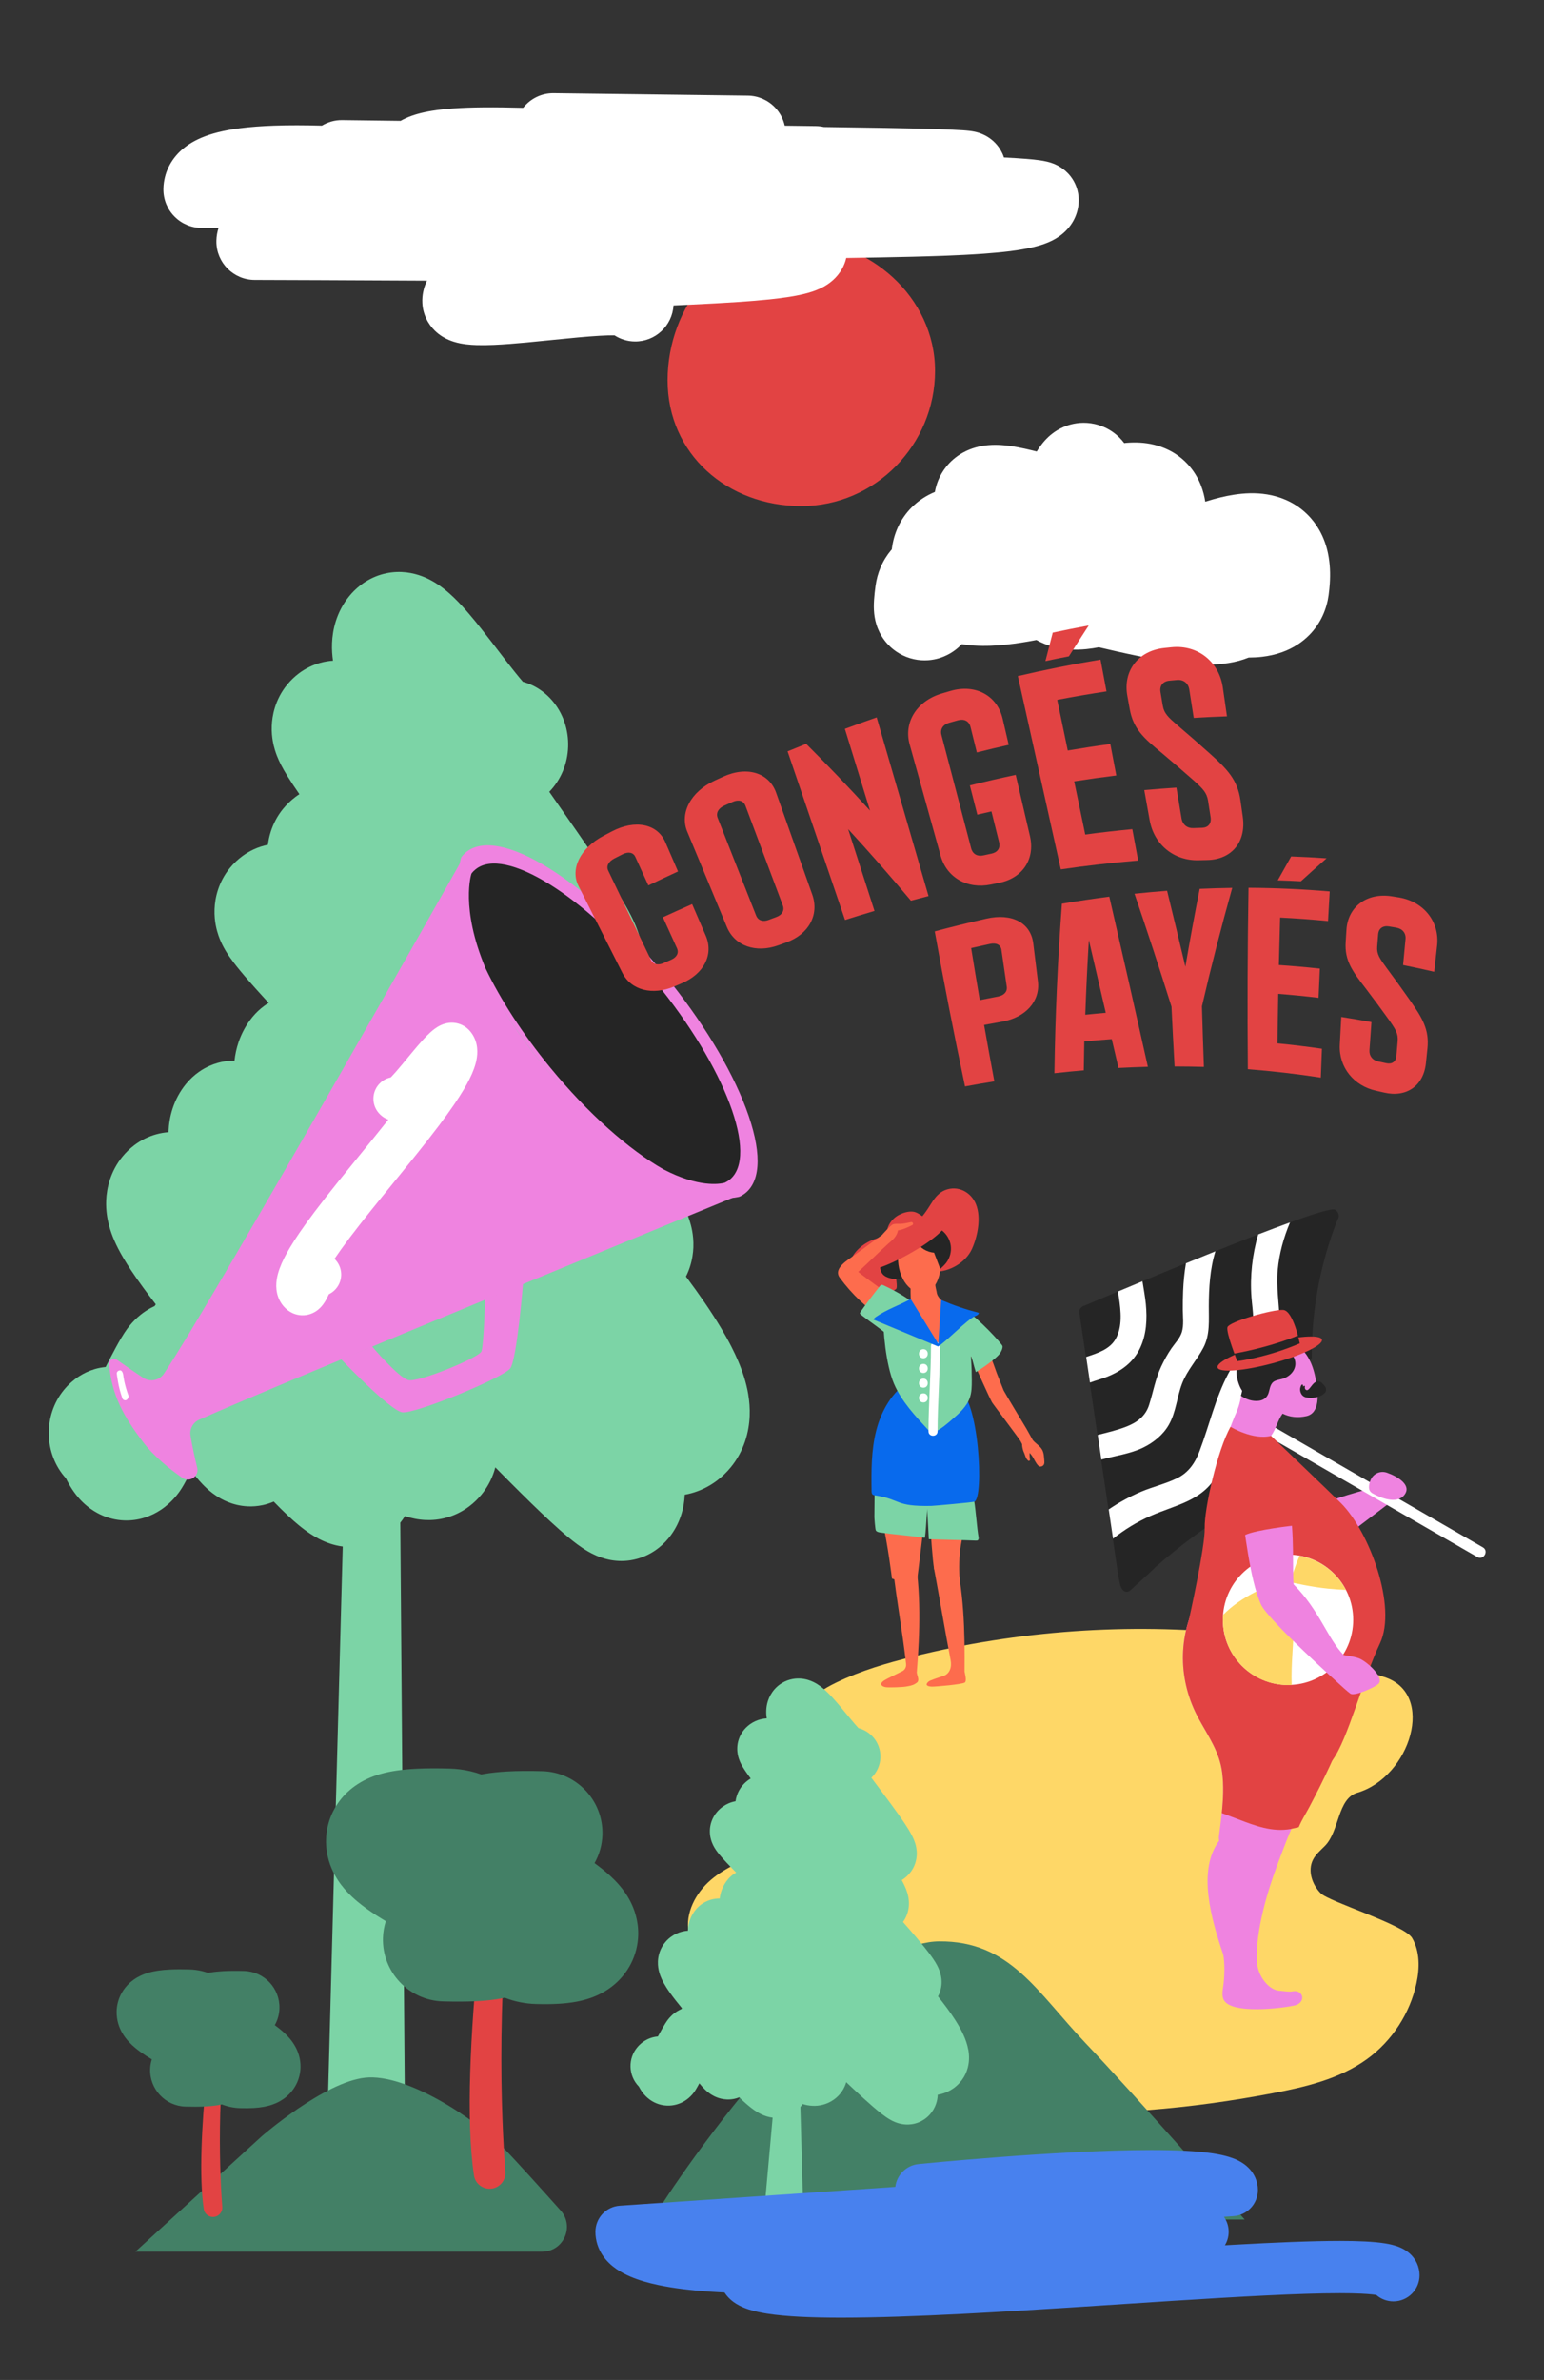 <?xml version="1.0" encoding="UTF-8"?>
<svg xmlns="http://www.w3.org/2000/svg" id="frise_13" viewBox="0 0 510 786">
  <rect x="0" y="0" width="510" height="786" fill="#333333" stroke="none"/>
  <path d="m436.209,625.242c-2.814-2.877-4.331-7.429-2.524-11.025.912-1.815,2.523-3.156,3.951-4.6,4.846-4.897,4.093-15.602,10.701-17.552,17.454-5.149,26.213-32.828,8.785-38.25-16.357-5.089-31.828-12.541-48.871-14.267-35.65-3.61-71.916-1.04-106.701,7.559-8.654,2.139-17.264,4.667-25.286,8.554-4.005,1.941-7.982,4.337-10.473,8.024-2.492,3.688-3.114,8.952-.422,12.496,2.17,2.857,5.863,3.99,9.272,5.109,5.31,1.742,10.506,3.833,15.543,6.254,1.336.642,2.747,1.391,3.419,2.712,1.774,3.488-2.694,6.763-6.349,8.161-11.719,4.481-23.437,8.961-35.156,13.442-6.132,2.345-12.4,4.769-17.367,9.062-4.967,4.293-8.456,10.901-7.252,17.354,1.81,9.703,12.403,14.496,20.749,19.765,1.05.663,2.177,1.499,2.356,2.728.21,1.441-.96,2.662-1.63,3.954-2.972,5.73,3.854,11.526,9.745,14.164,50.063,22.416,107.636,22.684,161.526,12.453,10.993-2.087,22.247-4.74,31.308-11.305,8.249-5.977,14.183-15.068,16.334-25.026,1.083-5.013,1.159-10.533-1.425-14.963-2.584-4.43-27.421-11.926-30.236-14.803Z" style="fill:#fed767; stroke-width:0px;"></path>
  <path d="m215.77,733.027c-1.482.177,58.443-91.499,94.376-91.865,23.512-.239,32.427,16.822,48.457,33.631,16.031,16.809,52.53,58.234,52.53,58.234l-195.363-0Z" style="fill:#438066; stroke-width:0px;"></path>
  <path d="m322.379,397.733c-1.614-4.08-6.016-6.377-10.226-4.681-1.936.78-3.275,2.376-4.363,4.099-1.047,1.658-1.982,3.143-3.127,4.511-1.008-.706-2.023-1.438-3.293-1.523-1.416-.095-2.949.35-4.208.97-2.639,1.301-4.425,3.921-4.27,6.88-1.689.485-3.397.934-5.015,1.637-3.364,1.461-6.282,4.141-7.317,7.748-1.988,6.924,9.04,13.322,15.425,8.316.871-.683-1.063-8.173-.372-10.003.271-.719,3.692-5.662,3.668-5.957.002-.385.734-2.205,1.104-2.47.795-.445,1.564-.926,2.288-1.474.209.005.426-.053.626-.21.264-.207.514-.421.769-.633.12.012.236.014.346.003-.238.747.556,1.621,1.217,1.258-.009.022-.016.045-.025.067-.261.68.444,1.216,1.05,1.158l-.278.654c-.278.653.188,1.259.708,1.391-.013,2.494.147,5.037.902,7.259.162.476.632.784,1.14.647.031-.008.056-.02.086-.029-.252.194-.349.491-.319.78-.017-0-.034.002-.05.002-1.193-.016-1.193,1.837,0,1.853,4.829.063,10.205-3.073,12.2-7.515,1.89-4.211,3.084-10.32,1.337-14.737Z" style="fill:#e24343; stroke-width:0px;"></path>
  <path d="m299.216,422.258c-1.692.362-3.467.326-5.143-.103-.938-.241-1.883-.63-2.511-1.367-.847-.995-.953-2.408-.973-3.714-.008-.539,6.651-2.862,7.148-2.652" style="fill:#252525; stroke-width:0px;"></path>
  <path d="m317.036,521.852s-1.169-9.372,2.059-18.298c3.281-9.074,1.735-23.192,1.629-24.244-.105-1.052-14.646,2.677-14.646,2.677,0,0,1.464,30.893,2.463,36.104.999,5.211,8.494,3.762,8.494,3.762Z" style="fill:#fd6c4d; stroke-width:0px;"></path>
  <path d="m301.908,512.318c-.123-.685.656-1.167.2-1.398-.002-.053-.003-.105-.005-.158-.059-1.971-3.371-2.154-3.516-.145-.143,1.99-.286,3.981-.429,5.971-.909-1.212-3.417-.672-3.204,1.231,1.274,11.39,3.068,20.438,4.333,31.715.107.952-.344,1.915-1.192,2.362-.005.003-.01.005-.015.008-.996.52-5.333,2.552-6.255,3.224-1.304.951-.761,1.881.817,2.081,1.146.145,5.482-.005,6.599-.206.996-.179,2.171-.342,3.029-.906.765-.503,1.024-.593,1.04-1.499.009-.522-.466-1.732-.493-2.247,1.083-13.371,1.477-26.736-.91-40.034Z" style="fill:#fd6c4d; stroke-width:0px;"></path>
  <path d="m315.081,512.103c-.172-.674.571-1.211.1-1.408-.005-.052-.011-.105-.016-.157-.2-1.962-3.517-1.906-3.517.108 0,1.995.001,3.991.001,5.987-.993-1.144-3.457-.424-3.108,1.458,1.931,10.421,3.508,19.938,5.464,30.214.433,2.276-.276,4.521-2.481,5.229-2.085.669-4.33,1.407-4.788,1.794-1.233,1.042-.634,1.6.954,1.686,1.154.063,10.189-.731,11.004-1.355.727-.557-.025-3.105-.089-3.617.121-13.415-.19-26.846-3.525-39.938Z" style="fill:#fd6c4d; stroke-width:0px;"></path>
  <path d="m302.615,524.277s4.855-37.366,4.392-43.19-15.726-.786-15.726-.786c0,0-2.195,11.76.163,21.933,1.853,7.995,3.175,19.086,3.175,19.086l7.996,2.958Z" style="fill:#fd6c4d; stroke-width:0px;"></path>
  <path d="m288.898,491.997c-.026,2.083-.052,6.938-.077,9.02-.005.395.266,4.107.482,4.438.312.478.948.6,1.513.679,4.848.678,9.769,1.056,14.617,1.734.178.025.414-3.437.43-3.67.175-2.59.349-5.18.524-7.769" style="fill:#7cd4a6; stroke-width:0px;"></path>
  <path d="m305.371,492.632c1,3.208,1.198,12.338,1.425,15.69-.503.069,12.886.332,15.445.475.26.015.545.022.752-.136.319-.244.28-.728.208-1.124-.47-2.614-.939-9.15-1.409-11.764-.034-.191-.263-.428-.359-.259" style="fill:#7cd4a6; stroke-width:0px;"></path>
  <path d="m300.959,430.925c.001-0.0.001-.001.002-.001-.018-.186-.012-.121-.002.001Z" style="fill:#ef83e0; stroke-width:0px;"></path>
  <path d="m344.162,478.668c-.749-1.233-2.137-1.97-3.042-3.103-.695-1.247-1.39-2.495-2.09-3.74,0,0-7.043-11.661-7.524-12.623-.047-.113-1.793-4.474-2.244-5.656-1.211-3.583-3.646-9.605-4.202-10.978-.669-1.651-1.469-7.039-7.12-9.611-2.649-1.205-7.698-2.766-8.484-5.809-.048-.627-.573-2.355-.497-2.862,1.29-2.071,2.049-5.292,1.638-8.456-.732-5.635-4.422-9.802-8.244-9.306-3.821.496-6.326,5.467-5.594,11.102.447,3.446,2.003,6.335,4.017,7.953-.018,1.906.05,3.806.217,5.714.001.008-.02-.222-.033-.368-.288.197-.48.91-.577,1.327-.217.938-.395,1.876-.536,2.815-.732.08-1.504.752-1.493,1.594.014,1.051.042,2.101.077,3.15-.254-.172-.544-.257-.836-.25-.013-.041-.026-.082-.039-.123-.416-1.27.231,1.784.219,3.175-.069,8.22,1.544,12.792,3.762,20.648-.039.053-2.652.579-2.695.635-2.965,3.877-4.985,8.193-5.305,14.395-.028.549,6.658,4.595,13.693,6.959,6.691.402,15.241.574,12.614-8.506-1.471-5.086-2.798-9.467-3.62-12.241.414-1.175,4.295-15.393,4.356-17.018.059.141.118.283.177.424,1.651,3.959,6.036,13.627,6.882,15.172.016.165,8.933,11.957,9.422,12.796.143.246.327.677.543,1.052-.04.614.299,2.092.497,2.479.529,1.03.62,2.306,1.571,3.02.22.165.638-.141.534-.384-.057-.133-.185-1.762-.087-2.202.154.175.306.352.452.533.736.911,1.149,2.008,1.809,2.966.266.386.734,1.035,1.281,1.012.479-.02,1.429-.288,1.305-1.694-.119-1.351-.091-2.817-.803-3.989Z" style="fill:#fd6c4d; stroke-width:0px;"></path>
  <path d="m310.582,419.066c.718-.655,1.441-1.316,2.022-2.096,1.178-1.582,1.707-3.633,1.441-5.587-.266-1.954-1.323-3.789-2.881-4.999-.18-.14-.389-.278-.616-.254-.209.022-.376.176-.526.322-1.039,1.006-2.077,2.012-3.116,3.018" style="fill:#252525; stroke-width:0px;"></path>
  <path d="m310.526,413.613c-2.447.47-5.108-.381-6.829-2.184l3.656-3.139" style="fill:#252525; stroke-width:0px;"></path>
  <path d="m300.273,456.149c-5.661,3.583-9.204,9.848-10.857,16.341-1.653,6.493-1.622,13.28-1.522,19.979.006.392.031.83.319,1.096.216.201.529.245.821.291,8.775,1.366,6.388,3.717,18.597,3.483.802-.015,13.393-1.146,14.16-1.38,3.397-1.037,1.497-34.981-5.334-37.083" style="fill:#086aed; stroke-width:0px;"></path>
  <path d="m300.094,403.679c-3.965,4.392-2.928,4.278-7.278,9.601-.606.741-3.804,5.835-2.882,5.554,5.896-1.797,17.237-8.059,21.368-12.635.33-.366-3.146-1.55-5.583-2.603-2.3-.993-5.312-.264-5.625.083Z" style="fill:#e24343; stroke-width:0px;"></path>
  <path d="m304.244,435.211s-20.095-14.366-20.75-15.176c3.488-3.186,6.466-6.17,9.954-9.357.057-.012,1.003-.874,1.045-.911,1.92-1.657,2.11-3.331,2.085-3.415,1.63-.205,3.464-1.122,4.75-1.758.572-.283.156-1.108-.416-.986-1.176.249-2.348.533-3.555.576-.853.03-1.742-.146-2.547.228-.692.322-3.456,3.391-3.485,3.454-1.942,1.448-7.859,5.697-9.035,6.602-1.985,1.527-7.224,4.34-4.911,7.499,4.037,5.511,8.76,9.918,14.449,13.694l.348.781c.019.09.045.156.085.19l5.285,11.869,6.698-13.29Zm-8.958-1.432c.054.015.107.02.16.028l-.105.054c-.019-.027-.034-.055-.056-.082Z" style="fill:#fd6c4d; stroke-width:0px;"></path>
  <path d="m455.763,490.733s-14.044,3.67-17.759,5.556c-3.715,1.885,4.676,12.428,4.676,12.428l19.579-14.845-6.495-3.138" style="fill:#ef83e0; stroke-width:0px;"></path>
  <path d="m487.97,514.223l-103.308-59.552c-2.057-1.186-.217-4.379,1.841-3.192,40.13,23.14,63.178,36.412,103.308,59.552,2.057,1.186.217,4.379-1.841,3.192Z" style="fill:#fff; stroke-width:0px;"></path>
  <path d="m369.932,523.068c-.103-.514-.496-2.292-.589-2.92l-12.733-86.094c-.161-.418-.164-.835-.054-1.218.122-.666.552-1.149,1.105-1.416.214-.136.45-.243.723-.283,0,0,78.659-33.658,82.583-31.628,1.168.571,1.671,2.284.811,3.338-5.699,14.479-8.556,29.904-8.489,45.462.003.704-1.558,2.815-2.369,2.881-9.819,13.235-16.879,28.297-20.841,44.294-.046.184-.112.346-.188.496-.01.614-.296,1.223-.99,1.643-9.617,5.818-18.681,12.435-27.121,19.812-1.553,1.649-7.106,6.525-8.18,7.579-1.597,1.569-3.211.332-3.666-1.945Z" style="fill:#252525; stroke-width:0px;"></path>
  <path d="m376.566,445.245c2.153-4.544,2.385-9.62,1.917-14.551-.237-2.488-.725-5.014-1.117-7.548-2.942,1.227-5.667,2.37-8.079,3.384.095.649.193,1.3.291,1.955.667,4.46,1.246,9.684-1.111,13.775-1.967,3.414-6.005,4.655-9.694,5.879l1.252,8.466c1.974-.72,4.003-1.265,5.558-1.876,4.752-1.867,8.755-4.782,10.983-9.485Zm39.022-37.573c-1.947,6.746-2.737,13.827-2.206,20.834.356,4.695,1.405,9.157-.694,13.613-1.898,4.03-4.842,7.519-6.927,11.457-4.352,8.217-6.297,17.125-9.568,25.74-1.465,3.857-3.564,6.975-7.325,8.84-3.807,1.888-8.033,2.839-11.946,4.494-3.748,1.585-7.332,3.559-10.7,5.854l1.429,9.66c3.767-3.003,7.896-5.531,12.372-7.512,8.233-3.645,17.031-4.874,21.898-13.39,4.579-8.012,5.844-17.594,9.597-26.003,3.743-8.385,11.285-15.408,11.112-25.148-.1-5.628-1.112-11.016-.592-16.683.499-5.445,1.954-10.686,4.061-15.714-3.197,1.162-6.751,2.504-10.509,3.957Zm-29.547,62.939c2.432-4.21,2.69-9.257,4.432-13.743,1.713-4.412,4.879-7.698,7.028-11.816,2.228-4.27,1.764-8.992,1.783-13.646.025-6.119.382-12.354,2.182-18.151-3.258,1.311-6.527,2.639-9.73,3.951-.516,3.003-.808,6.057-.94,9.111-.09,2.089-.111,4.181-.101,6.272.011,2.325.38,5.061-.306,7.318-.621,2.043-2.239,3.654-3.433,5.385-1.309,1.898-2.407,3.91-3.389,5.994-1.945,4.128-2.644,8.4-4.005,12.701-1.195,3.774-4.038,5.824-7.626,7.209-3.083,1.19-6.244,1.91-9.352,2.702l1.204,8.139c4.611-1.269,9.565-1.912,13.751-3.93,3.429-1.654,6.581-4.167,8.505-7.496Z" style="fill:#fff; stroke-width:0px;"></path>
  <path d="m444.832,533.58c-4.461,0-6.898,3.436-7.435,7.435-.146,1.091-.322,2.177-.506,3.262-.935-4.893-6.4-6.613-10.451-4.771-.383-2.119-.832-4.23-1.374-6.329-1.507-5.833-8.651-6.768-12.384-3.237-1.06-.331-2.17-.472-3.239-.4-1.67-5.442-9.985-8.31-13.533-1.912-7.012,12.647-6.822,27.476.101,40.102,3.181,5.802,6.805,10.858,7.676,17.599.899,6.959-.166,14.179-1.058,21.081-.066.507-.035,1.014.059,1.513-7.285,9.787-2.564,25.968,1.355,37.586.547,2.601.469,7.24.016,10.396-.26,1.811-.67,3.784.637,5.239,3.881,4.321,22.119,1.659,23.648.956,3.204-1.473,1.769-5.068-1.366-4.441-1.394.279-3.332-.191-4.739-.232-3.078-.403-6.955-4.671-7.109-10.037-.282-9.843,3.35-22.347,6.812-31.585,2.435-6.499,4.895-13.196,8.153-19.361,9.429-17.842,19.459-35.203,22.172-55.43.535-3.987-3.8-7.435-7.435-7.435Z" style="fill:#ef83e0; stroke-width:0px;"></path>
  <path d="m444.832,533.58c-4.461,0-6.898,3.436-7.435,7.435-.146,1.091-.322,2.177-.506,3.262-.935-4.893-6.4-6.613-10.451-4.771-.383-2.119-.832-4.23-1.374-6.329-1.507-5.833-8.651-6.768-12.384-3.237-1.06-.331-2.17-.472-3.239-.4-1.67-5.442-9.985-8.31-13.533-1.912-7.012,12.647-6.822,27.476.101,40.102,3.181,5.802,6.805,10.858,7.676,17.599.572,4.426.348,8.957-.119,13.445,1.814.698,3.622,1.358,5.345,2.022,5.585,2.153,11.33,4.34,17.406,3.243.078-.014,2.58-.589,2.657-.604,1.09-2.568,2.239-4.245,3.531-6.691,9.429-17.842,17.045-35.501,19.759-55.728.535-3.987-3.8-7.435-7.435-7.435Z" style="fill:#e24343; stroke-width:0px;"></path>
  <path d="m456.414,526.906c-2.097-10.487-7.35-19.806-14.75-27.225-.07-1.189-.299-2.345-.801-3.423-1.494-3.204-4.567-5.698-6.98-8.19-5.228-5.399-9.575-6.279-14.035-13.868,1.586-2.15,2.221-5.188,3.806-7.338,2.265,1.129,4.957,1.491,7.894.818,4.265-.977,4.309-6.81,2.745-13.634-.988-4.309-3.33-9.492-8.61-10.906-4.095-1.097-8.234.081-12.005,1.926-3.265,1.597-5.244,4.47-5.252,8.26-.002,1.182.57,4.05,1.873,6.003-.733,3.835-.966,5.115-2.491,8.462-.171.375-4.649,11.517-6.078,17.982-1.826,8.261-5.618,30.699-2.79,38.853,3.783,10.908,49.528,16.157,53.267,14.711.058,1.679,5.688-5.012,4.206-12.429Z" style="fill:#ef83e0; stroke-width:0px;"></path>
  <path d="m415.714,462.633c1.466-.16,2.611-.864,3.185-2.262.529-1.289.5-3.092,1.767-4.03.894-.662,2.448-.737,3.487-1.156,3.32-1.339,4.956-4.731,2.648-7.816-.512-.684-2.885-1.498-5.686-.365-3.042,1.231-5.516,2.176-8.873,2.139-.96-.011-1.947-.09-2.88.061-.603,1.209-.933,2.589-.936,4.121-.003,1.182.57,4.05,1.873,6.003-.103.541-.247,1.084-.411,1.627,1.701,1.207,3.795,1.899,5.825,1.677Z" style="fill:#252525; stroke-width:0px;"></path>
  <path d="m392.655,535.16s5.463-24.425,5.272-30.555,4.23-25.901,8.533-33.384c0,0,7.405,4.499,13.388,2.978,0,0,20.026,19.152,23.096,22.233,9.367,9.397,18.587,34.211,12.869,46.3-5.718,12.089-10.631,31.852-15.709,38.623-5.078,6.771-47.449-46.196-47.449-46.196Z" style="fill:#e24343; stroke-width:0px;"></path>
  <circle cx="425.451" cy="534.949" r="21.525" style="fill:#fff; stroke-width:0px;"></circle>
  <path d="m444.553,525.068c-3.022-5.808-8.612-10.062-15.268-11.259-1.433,3.098-2.72,7.373-3.034,8.449-.736.161-8.321,1.84-11.355,3.378-4.441,2.251-8.028,4.789-10.899,7.68-.042.552-.071,1.108-.071,1.671,0,11.888,9.637,21.525,21.525,21.525.406,0,.809-.014,1.209-.036-.277-7.291.721-13.705.649-21.639-.047-5.263-.767-10.91-.952-12.279,1.078.249,6.847,1.55,12.269,2.094,2.06.207,4.021.329,5.927.417Z" style="fill:#fed767; stroke-width:0px;"></path>
  <path d="m416.462,529.787c-3.801-8.637-5.238-24.726-6.811-33.671-1.728-9.826-1.712-13.754,2.294-16.192,5.137-3.126,11.642,6.287,13.872,17.067,1.907,9.217.974,22.181,1.494,26.273,8.593,8.623,11.236,18.013,16.519,23.303.119.12,3.347.466,4.972,1.08,2.85,1.076,8.734,6.625,6.443,8.528-1.611,1.338-7.912,4.06-9.186,3.171-1.053-.735-3.296-2.827-3.296-2.827,0,0-24-21.503-26.301-26.732Z" style="fill:#ef83e0; stroke-width:0px;"></path>
  <path d="m408.427,505.117s-2.451-14.814-.697-21.455c1.754-6.641,6.096-6.896,7.884-6.13,1.788.766,9.315,4.597,9.638,7.407.323,2.81,2.042,18.901,2.042,18.901,0,0-12.437,1.35-16.017,3.102-3.58,1.751-2.85-1.825-2.85-1.825Z" style="fill:#e24343; stroke-width:0px;"></path>
  <path d="m437.853,458.175c-3.232-4.913-4.742.732-6.068.933-.526.08-.892-.557-.767-1.046.126-.489-.332-.463-.522-.183-.19.28.048-.565-.302-.629-.35-.064-.622.684-.735,1.306-.113.623.104,2.599,2.096,2.976,1.651.313,4.366.127,5.949-1.438.861-.661.35-1.92.35-1.92Z" style="fill:#252525; fill-rule:evenodd; stroke-width:0px;"></path>
  <ellipse cx="419.402" cy="447.026" rx="17.843" ry="3.35" transform="translate(-101.293 123.596) rotate(-14.98)" style="fill:#e24343; stroke-width:0px;"></ellipse>
  <path d="m408.683,449.529s-3.702-9.287-3.255-11.167,15.01-5.971,18.399-5.75,5.504,11.04,5.504,11.04l-20.648,5.876Z" style="fill:#e24343; fill-rule:evenodd; stroke-width:0px;"></path>
  <path d="m407.731,447.026l.952,2.503s9.735-1.148,20.648-5.876l-.613-2.587s-8.298,3.645-20.987,5.959Z" style="fill:#252525; fill-rule:evenodd; stroke-width:0px;"></path>
  <path d="m458.089,486.356c-2.164-.747-4.499.326-5.372,2.442-.677,1.642-.949,3.481.593,4.369,3.144,1.812,8.755,3.83,10.933,0,1.608-2.828-2.455-5.535-6.154-6.812Z" style="fill:#ef83e0; stroke-width:0px;"></path>
  <path d="m270.198,593.582c3.985-3.839,8.078-7.753,13.126-10.019,5.048-2.266,11.327-2.598,15.854.585,2.456,1.727,4.17,4.294,6.299,6.41,2.129,2.117,5.06,3.869,7.999,3.258-.088,1.361-1.683,2.013-3.01,2.33-14.082,3.357-28.849,3.815-43.113,1.339" style="fill:#fed767; stroke-width:0px;"></path>
  <path d="m308.857,122.487c0,24.397-19.777,44.652-44.174,44.652s-44.174-17.148-44.174-41.545,17.791-46.564,42.187-46.564,46.16,19.06,46.16,43.457Z" style="fill:#e24343; stroke-width:0px;"></path>
  <path d="m356.313,66.322l.001-.079c.026-1.64-.295-3.276-.807-4.629-.501-1.341-1.155-2.416-1.786-3.249-.624-.823-1.23-1.428-1.77-1.906-1.07-.931-1.897-1.405-2.562-1.764-.645-.339-1.148-.547-1.581-.712-.832-.312-1.412-.463-1.933-.593-.96-.23-1.703-.349-2.488-.464-1.352-.191-2.774-.331-4.444-.465-2.075-.166-4.529-.312-7.327-.45-.163-.488-.342-.954-.541-1.378-.708-1.502-1.545-2.565-2.274-3.34-.726-.764-1.367-1.271-1.912-1.658-1.076-.75-1.809-1.077-2.387-1.332-.557-.236-.967-.372-1.311-.479-.658-.2-1.076-.288-1.437-.362-.659-.129-1.097-.185-1.533-.239-.745-.088-1.434-.145-2.223-.2-1.173-.082-2.536-.152-4.136-.22-1.598-.068-3.425-.131-5.469-.193-8.736-.262-21.514-.481-36.265-.666-.851-.189-1.725-.297-2.616-.308l-10.307-.13c-.504-2.265-1.611-4.364-3.261-6.066-2.358-2.43-5.553-3.806-8.939-3.848l-64.106-.805c-4.089-.052-7.74,1.847-10.096,4.824-4.551-.122-8.962-.192-13.111-.154-3.569.033-6.95.141-10.122.37-2.382.173-4.644.411-6.831.764-1.642.267-3.242.596-4.862,1.054-1.216.347-2.445.765-3.735,1.341-.592.266-1.2.572-1.821.924l-19.303-.243c-2.449-.031-4.736.647-6.689,1.825-5.631-.15-10.942-.172-15.843.002-3.962.141-7.665.403-11.132.846-2.602.334-5.071.767-7.466,1.373-1.797.458-3.554,1.011-5.317,1.754-1.322.56-2.65,1.226-3.987,2.089-1.001.647-2.008,1.406-2.988,2.327-1.464,1.373-2.88,3.146-3.915,5.292-1.043,2.134-1.64,4.609-1.7,6.963-.002.055-.007.214-.007.447-.005,3.386,1.322,6.595,3.719,8.988s5.607,3.716,8.993,3.706c.002 0.0.706-.002,2.052-.005.878-.002,2.044-.005,3.445-.008-.413,1.326-.673,2.721-.706,4.079-.004.113-.007.29-.006.47.023,6.962,5.68,12.615,12.642,12.634.002 0.0.51.002,1.48.005,5.833.017,28.255.088,55.441.239-.437.901-.812,1.889-1.078,2.935-.274,1.072-.434,2.2-.466,3.319-.002.075-.003.174-.004.269l-.001-0c-0.0.007.001.015.001.021-0.0.041-.002.076-.002.117l.007 0c-.003.956.09,1.961.308,2.955.213.976.538,1.935.948,2.819.768,1.664,1.814,3.023,2.838,4.03.9.888,1.785,1.533,2.593,2.031,1.42.867,2.615,1.321,3.663,1.659,1.571.489,2.856.701,4.091.86,1.23.15,2.399.221,3.584.258,1.81.053,3.655.019,5.591-.063,3.379-.145,7.03-.442,10.812-.793,5.662-.527,11.611-1.18,16.936-1.663,2.658-.242,5.157-.441,7.337-.562,1.893-.108,3.556-.152,4.789-.135,1.934,1.247,4.223,1.993,6.693,2.024,6.792.084,12.386-5.194,12.793-11.902,2.09-.097,4.166-.194,6.209-.292,5.394-.261,10.584-.535,15.387-.861,3.604-.245,6.988-.519,10.106-.845,2.34-.245,4.528-.519,6.582-.845,1.542-.246,3.005-.52,4.438-.856,1.077-.254,2.135-.541,3.233-.911.825-.28,1.673-.604,2.594-1.041.691-.33,1.424-.722,2.224-1.247.599-.396,1.237-.867,1.909-1.47.999-.902,2.106-2.12,3.048-3.836.467-.854.881-1.829,1.179-2.889.053-.188.081-.389.126-.581,3.738-.061,7.454-.121,11.092-.187,7.296-.132,14.317-.288,20.795-.527,4.86-.179,9.413-.404,13.578-.706,3.125-.227,6.03-.497,8.717-.834,2.017-.255,3.91-.547,5.721-.909,1.36-.274,2.674-.585,4-.983.996-.301,1.999-.65,3.063-1.113.798-.35,1.632-.763,2.531-1.316.673-.415,1.383-.91,2.126-1.544,1.105-.948,2.323-2.229,3.353-4.044.51-.902.961-1.934,1.283-3.051.324-1.116.514-2.312.548-3.491 0-.009.002-.065.004-.169Z" style="fill:#fff; stroke-width:0px;"></path>
  <path d="m438.665,182.834c-.523-2.533-1.409-5.158-2.832-7.688-1.061-1.892-2.43-3.712-4.037-5.287-1.202-1.183-2.531-2.225-3.909-3.091-2.07-1.305-4.231-2.208-6.293-2.797-2.067-.591-4.04-.883-5.893-1.005-1.969-.128-3.812-.065-5.569.1-3.293.316-6.309.981-9.253,1.796-.93.259-1.851.54-2.767.83-.261-1.716-.695-3.492-1.397-5.307-.796-2.057-1.957-4.147-3.482-6.017-1.138-1.402-2.471-2.67-3.893-3.72-1.066-.79-2.178-1.46-3.288-2.012-1.668-.829-3.324-1.393-4.887-1.77-1.565-.378-3.042-.574-4.429-.665-1.654-.107-3.184-.066-4.628.051-.264.022-.513.057-.771.084-.24-.32-.496-.644-.787-.977-.567-.649-1.239-1.317-2.031-1.963-1.183-.969-2.656-1.883-4.308-2.547-1.647-.67-3.454-1.071-5.157-1.177-1.591-.105-3.079.03-4.366.288-1.271.254-2.355.62-3.272,1.007-1.806.772-2.994,1.597-3.908,2.3-.88.689-1.501,1.292-2.012,1.824-.492.516-.875.971-1.207,1.386-.637.803-1.085,1.466-1.484,2.084-.125.194-.236.377-.349.563-.52-.131-1.044-.262-1.575-.391-1.534-.371-3.112-.73-4.767-1.04-1.66-.307-3.383-.574-5.352-.706-1.302-.082-2.715-.112-4.382.034-1.251.115-2.654.325-4.277.796-1.214.356-2.558.865-3.987,1.649-1.069.587-2.183,1.335-3.261,2.271-.808.701-1.592,1.507-2.306,2.401-1.074,1.338-1.977,2.876-2.623,4.444-.543,1.311-.901,2.63-1.122,3.889-1.337.558-2.7,1.258-4.044,2.144-1.311.864-2.598,1.904-3.779,3.111-1.775,1.805-3.281,3.993-4.341,6.289-1.068,2.296-1.701,4.67-2.005,6.924-.022.164-.038.329-.059.493-.071.082-.145.161-.216.245-1.402,1.666-2.596,3.6-3.464,5.628-.873,2.029-1.422,4.134-1.695,6.162l0-.003c-.23,1.698-.395,3.16-.491,4.619-.048.748-.08,1.496-.075,2.346.006.641.029,1.337.118,2.202.069.652.171,1.399.39,2.351.168.715.399,1.549.807,2.573.309.767.718,1.646,1.335,2.643.463.746,1.046,1.561,1.808,2.405.571.632,1.243,1.279,2.03,1.901,1.175.933,2.622,1.803,4.227,2.431,1.601.633,3.342,1.009,4.979,1.112,1.523.1,2.948-.021,4.186-.257,1.223-.233,2.271-.571,3.161-.932,1.754-.72,2.921-1.498,3.814-2.161.861-.649,1.466-1.216,1.958-1.711.083-.085.159-.165.236-.245,1.354.219,2.685.368,3.993.454,3.712.238,7.288.055,10.874-.326,3.135-.337,6.272-.839,9.434-1.438.114-.022.23-.048.344-.07,1.722.959,3.48,1.657,5.168,2.137,2.03.578,3.962.862,5.776.982,1.971.128,3.809.062,5.559-.106,1.428-.14,2.794-.356,4.132-.611,1.956.462,3.911.918,5.854,1.356,4.397.992,8.741,1.906,12.974,2.648,4.238.74,8.355,1.315,12.422,1.583,2.774.179,5.527.221,8.374-.001,2.136-.172,4.332-.489,6.659-1.113,1.04-.281,2.111-.638,3.202-1.073,1.469-.004,2.967-.075,4.525-.261,2.064-.252,4.239-.694,6.531-1.516,1.714-.617,3.496-1.458,5.245-2.61,1.309-.862,2.595-1.9,3.775-3.105,1.773-1.802,3.279-3.987,4.338-6.28,1.068-2.295,1.701-4.668,2.005-6.92l.001-.008c.169-1.248.297-2.484.378-3.72.208-3.266.112-6.519-.582-9.91Zm-129.986-19.627c-0.0.001-0.0.003-.001.004l-0.0.001.001-.005Z" style="fill:#fff; stroke-width:0px;"></path>
  <path d="m319.83,676.954c-.171-.951-.408-1.81-.68-2.621-.547-1.616-1.231-3.054-2.007-4.479-.519-.948-1.082-1.885-1.688-2.83-.808-1.258-1.692-2.529-2.646-3.827-.926-1.259-1.921-2.545-2.975-3.857.256-.483.464-.965.624-1.429.378-1.101.509-2.081.543-2.892.038-1.029-.068-1.811-.19-2.45-.126-.638-.277-1.136-.425-1.566-.3-.852-.593-1.446-.876-1.985-.19-.356-.377-.68-.566-.991-.252-.414-.508-.806-.773-1.197-.354-.52-.724-1.035-1.119-1.565-.526-.706-1.095-1.436-1.709-2.202-.818-1.021-1.718-2.106-2.692-3.255-1.298-1.531-2.728-3.176-4.259-4.91-.042-.048-.085-.096-.127-.144.24-.331.459-.669.648-1.007.334-.597.588-1.191.775-1.753.375-1.127.5-2.109.534-2.926.036-.956-.047-1.708-.152-2.346-.108-.637-.244-1.162-.386-1.633-.286-.935-.597-1.666-.92-2.362-.216-.462-.44-.901-.673-1.336-.081-.151-.167-.3-.25-.45.182-.113.363-.23.538-.354.733-.517,1.39-1.117,1.941-1.746.482-.547.891-1.137,1.219-1.723.329-.587.576-1.17.76-1.719.366-1.102.485-2.053.519-2.837.037-1.002-.06-1.754-.169-2.374-.113-.619-.25-1.107-.386-1.535-.275-.849-.553-1.468-.831-2.048-.186-.384-.373-.741-.565-1.091-.256-.466-.521-.918-.8-1.375-.371-.608-.765-1.222-1.187-1.858-.561-.847-1.17-1.73-1.824-2.657-.871-1.235-1.821-2.545-2.832-3.919-1.347-1.831-2.8-3.775-4.302-5.779-.693-.924-1.397-1.864-2.104-2.808.206-.2.404-.403.584-.608v0c3.535-4.023,3.139-10.15-.884-13.685-1.177-1.034-2.535-1.73-3.955-2.099-.374-.405-.799-.884-1.257-1.417-.679-.789-1.424-1.687-2.2-2.629-1.036-1.257-2.123-2.59-3.23-3.89-.633-.744-1.273-1.477-1.93-2.193-.754-.819-1.519-1.611-2.391-2.401-.468-.422-.967-.844-1.551-1.278-.628-.461-1.343-.944-2.334-1.427-.514-.247-1.106-.495-1.826-.708-.742-.218-1.628-.404-2.686-.448-.973-.041-2.102.052-3.267.378-1.163.32-2.339.885-3.327,1.606-.66.479-1.238,1.018-1.72,1.566l-.005.006c-.511.581-.949,1.209-1.305,1.841-.356.633-.631,1.269-.837,1.879-.411,1.223-.558,2.323-.598,3.27-.038,1.01.041,1.863.161,2.623-.638.037-1.326.134-2.046.319-1.139.29-2.346.823-3.397,1.565-.702.491-1.331,1.065-1.856,1.663l-.006.007c-.482.548-.887,1.136-1.207,1.716-.321.58-.56,1.151-.736,1.683-.35,1.069-.458,1.97-.489,2.699-.036.991.063,1.699.165,2.265.106.564.229.986.343,1.341.232.703.441,1.153.63,1.547.126.259.245.484.361.694.154.279.303.531.452.774.199.324.398.632.605.943.276.414.565.831.874,1.265.313.439.652.903,1.006,1.38-.209.126-.415.256-.614.397-.741.517-1.408,1.124-1.967,1.761l-.003.003c-.46.523-.86,1.091-1.185,1.665-.326.574-.579,1.152-.768,1.704-.245.717-.386,1.381-.464,1.984-.734.138-1.516.359-2.303.702-.592.257-1.183.58-1.741.96-.745.506-1.427,1.115-1.998,1.766l-.004.005c-.432.491-.814,1.028-1.129,1.576-.316.549-.567,1.108-.756,1.647-.38,1.082-.518,2.066-.551,2.881-.038,1.033.075,1.821.204,2.452.133.631.289,1.111.437,1.512.3.795.572,1.293.811,1.715.16.278.309.513.451.728.189.285.366.533.541.768.232.312.458.598.689.88.308.376.623.743.957,1.121.445.503.921,1.024,1.438,1.575.688.734,1.445,1.52,2.272,2.365.284.291.578.589.879.893-.242.137-.482.283-.714.441-.694.471-1.328,1.038-1.856,1.638l-.01.011c-.489.556-.928,1.165-1.299,1.799-.372.634-.675,1.292-.911,1.944-.343.949-.54,1.875-.64,2.74-.469-.002-.984.026-1.553.108-.729.106-1.548.306-2.403.655-.569.233-1.151.533-1.713.901-.75.489-1.457,1.103-2.05,1.779l-.002.002c-.488.554-.917,1.158-1.273,1.778-.357.62-.64,1.254-.856,1.87-.433,1.238-.599,2.39-.64,3.39-.002.048-.002.094-.003.142-.626.043-1.294.141-1.99.321-1.163.297-2.389.842-3.455,1.596-.712.499-1.349,1.082-1.882,1.689l-.002.003c-.454.516-.856,1.08-1.189,1.659-.334.579-.6,1.17-.802,1.744-.405,1.153-.558,2.217-.595,3.12-.031.796.024,1.48.109,2.078.087.598.206,1.112.335,1.574.26.92.557,1.637.857,2.287.201.431.406.829.616,1.21.28.508.567.986.865,1.456.397.626.813,1.236,1.252,1.85.584.818,1.208,1.644,1.871,2.491.648.827,1.334,1.675,2.051,2.542-.059.085-.118.171-.173.257-.223.095-.442.197-.657.307-.574.292-1.114.631-1.603.998-.654.49-1.217,1.026-1.691,1.566l-.002.002c-.222.253-.381.454-.519.633-.136.179-.249.334-.351.48-.203.29-.368.543-.527.794-.315.498-.605.989-.911,1.52-.486.844-1.004,1.782-1.534,2.756-.584.052-1.164.149-1.712.299-.954.257-1.807.645-2.512,1.068-.472.282-.881.58-1.236.873-.474.392-.853.775-1.167,1.132-3.374,3.834-3.172,9.583.34,13.176.135.257.291.541.487.864.276.45.618.974,1.148,1.605.284.336.623.704,1.057,1.098.463.418,1.034.87,1.772,1.305.783.461,1.77.902,2.931,1.169.597.138,1.236.227,1.887.253,1.103.047,2.236-.098,3.243-.39,1.011-.289,1.891-.71,2.616-1.159.485-.3.904-.612,1.27-.92.488-.411.884-.814,1.221-1.196.258-.295.409-.494.533-.66.122-.165.211-.293.288-.405.151-.223.254-.387.349-.542.186-.303.336-.563.496-.845.216-.38.444-.795.688-1.244.275.338.562.679.878,1.033.284.317.591.645.964,1.006.403.385.866.809,1.578,1.317.371.261.813.547,1.4.846.607.305,1.372.637,2.427.879.535.121,1.146.215,1.833.243.708.029,1.5-.016,2.329-.178.583-.113,1.181-.29,1.765-.521.78.751,1.552,1.469,2.332,2.147.53.46,1.063.904,1.624,1.337.601.462,1.227.913,1.973,1.369.387.235.807.473,1.296.711.506.245,1.084.494,1.812.721.557.17,1.205.334,1.992.429l-2.712,30.301,12.853,1.653-.971-35.476c.267-.313.518-.64.747-.979.055.017.107.036.164.053.882.263,1.909.485,3.147.538,1.002.041,2.153-.041,3.37-.359,1.214-.313,2.481-.882,3.58-1.663.733-.516,1.389-1.116,1.94-1.744.464-.527.871-1.1,1.205-1.685.336-.586.6-1.181.799-1.754.071-.204.131-.404.187-.601.751.712,1.485,1.405,2.198,2.073,2.449,2.295,4.656,4.312,6.586,5.979,1.033.891,1.983,1.682,2.903,2.394.476.368.945.716,1.439,1.056.514.352,1.043.696,1.729,1.068.352.189.746.386,1.249.593.514.207,1.132.434,2.033.619.456.091.987.17,1.632.197.536.021,1.153.006,1.857-.095.703-.102,1.498-.293,2.334-.633.557-.226,1.129-.519,1.683-.881.739-.48,1.439-1.086,2.026-1.755.438-.498.83-1.044,1.158-1.608.329-.565.594-1.146.797-1.713.407-1.139.564-2.202.601-3.105 0-.012-0-.022 0-.034.347-.058.7-.13,1.058-.221,1.365-.343,2.788-.965,4.042-1.843.837-.582,1.594-1.268,2.237-2l-0.0.001c0-0.0 0-0.0.001-.001 0-0.0 0-0.0 0-0l-0.0 0c.502-.571.953-1.196,1.332-1.847.38-.65.69-1.324.93-1.991.481-1.338.682-2.631.729-3.785.046-1.178-.059-2.226-.228-3.176Zm-22.157-41.456c0-0.0.001-.001.001-.001 0-0.0.001-.001.001-.001l-.002.002Zm10.839,25.759c.001-.001.002-.003.004-.004.001-.001.003-.003.004-.004l-.008.009Z" style="fill:#7cd4a6; stroke-width:0px;"></path>
  <path d="m247.175,460.606c-.348-2.109-.835-4.014-1.393-5.81-1.124-3.583-2.53-6.767-4.129-9.926-1.068-2.1-2.229-4.176-3.478-6.267-1.665-2.787-3.487-5.6-5.457-8.475-1.91-2.787-3.963-5.634-6.136-8.538.533-1.073.967-2.144,1.3-3.174.789-2.446,1.066-4.62,1.141-6.419.085-2.283-.131-4.018-.379-5.434-.256-1.414-.566-2.519-.87-3.471-.615-1.888-1.219-3.203-1.803-4.399-.39-.79-.776-1.507-1.166-2.196-.52-.918-1.047-1.786-1.594-2.65-.729-1.151-1.494-2.292-2.308-3.466-1.085-1.562-2.258-3.179-3.525-4.875-1.689-2.26-3.544-4.661-5.554-7.204-2.678-3.389-5.629-7.029-8.788-10.868-.087-.105-.176-.213-.263-.319.5-.736.954-1.487,1.347-2.239.696-1.327,1.224-2.647,1.616-3.893.783-2.503,1.047-4.681,1.124-6.495.08-2.121-.088-3.789-.301-5.204-.219-1.413-.498-2.577-.789-3.621-.587-2.074-1.226-3.692-1.891-5.235-.445-1.023-.905-1.997-1.386-2.96-.167-.334-.343-.665-.515-.997.379-.252.753-.513,1.116-.789,1.522-1.151,2.884-2.487,4.03-3.884,1.001-1.217,1.852-2.527,2.533-3.829.684-1.305,1.201-2.599,1.584-3.818.765-2.447,1.017-4.559,1.091-6.298.083-2.224-.113-3.891-.336-5.265-.231-1.372-.511-2.455-.79-3.403-.565-1.881-1.136-3.254-1.708-4.54-.382-.85-.768-1.642-1.164-2.418-.528-1.032-1.074-2.034-1.648-3.045-.764-1.346-1.577-2.707-2.446-4.114-1.157-1.875-2.413-3.832-3.76-5.884-1.796-2.734-3.756-5.635-5.84-8.677-2.778-4.055-5.776-8.358-8.873-12.795-1.429-2.047-2.881-4.127-4.339-6.217.428-.445.839-.896,1.213-1.353v0c7.343-8.947,6.561-22.537-1.748-30.355-2.432-2.288-5.239-3.822-8.177-4.632-.773-.896-1.65-1.956-2.595-3.136-1.401-1.747-2.939-3.735-4.539-5.82-2.137-2.783-4.381-5.733-6.664-8.61-1.307-1.646-2.627-3.27-3.983-4.853-1.555-1.812-3.136-3.565-4.937-5.312-.966-.933-1.997-1.868-3.205-2.827-1.298-1.02-2.774-2.086-4.824-3.151-1.062-.546-2.287-1.091-3.777-1.561-1.535-.479-3.369-.885-5.559-.977-2.015-.084-4.353.127-6.767.857-2.409.716-4.849,1.976-6.898,3.584-1.37,1.066-2.57,2.267-3.571,3.486l-.011.014c-1.061,1.291-1.973,2.687-2.713,4.093-.742,1.407-1.313,2.82-1.743,4.173-.859,2.716-1.17,5.158-1.258,7.258-.086,2.242.074,4.132.317,5.818-1.322.086-2.747.304-4.239.72-2.36.649-4.862,1.84-7.043,3.492-1.456,1.094-2.762,2.37-3.854,3.701l-.013.016c-1.001,1.219-1.843,2.526-2.51,3.814-.669,1.289-1.167,2.557-1.534,3.738-.731,2.373-.959,4.374-1.029,5.991-.08,2.199.12,3.77.329,5.025.217,1.251.468,2.186.703,2.974.477,1.558.907,2.556,1.296,3.427.26.574.505,1.072.744,1.537.318.618.624,1.176.931,1.715.409.717.82,1.401,1.246,2.089.568.916,1.164,1.84,1.801,2.801.645.973,1.345,1.999,2.074,3.056-.433.28-.86.571-1.274.884-1.537,1.152-2.921,2.501-4.084,3.919l-.006.007c-.956,1.164-1.787,2.427-2.464,3.701-.679,1.275-1.205,2.559-1.601,3.784-.512,1.592-.807,3.067-.973,4.404-1.521.31-3.141.806-4.772,1.571-1.227.574-2.452,1.293-3.61,2.14-1.545,1.127-2.961,2.481-4.148,3.929l-.009.011c-.897,1.092-1.691,2.285-2.348,3.503-.659,1.219-1.18,2.461-1.576,3.658-.793,2.403-1.085,4.586-1.159,6.394-.086,2.292.145,4.041.407,5.439.271,1.399.592,2.462.896,3.351.617,1.761,1.177,2.865,1.669,3.8.33.616.636,1.136.929,1.611.39.632.755,1.181,1.115,1.7.479.69.945,1.324,1.422,1.949.635.831,1.286,1.645,1.975,2.482.918,1.114,1.902,2.266,2.967,3.485,1.419,1.624,2.983,3.364,4.69,5.234.587.643,1.193,1.302,1.814,1.975-.502.304-.999.63-1.481.983-1.439,1.05-2.755,2.31-3.852,3.644l-.021.025c-1.015,1.236-1.929,2.59-2.701,3.999-.774,1.409-1.406,2.871-1.898,4.318-.716,2.108-1.129,4.163-1.341,6.083-.97-.002-2.038.063-3.217.25-1.511.24-3.206.687-4.979,1.469-1.179.519-2.387,1.188-3.552,2.009-1.555,1.09-3.024,2.455-4.255,3.958l-.004.005c-1.013,1.232-1.906,2.576-2.647,3.953-.742,1.377-1.333,2.785-1.784,4.155-.903,2.749-1.255,5.306-1.345,7.524-.004.107-.004.209-.007.314-1.296.098-2.68.319-4.122.724-2.41.666-4.951,1.883-7.163,3.562-1.477,1.112-2.8,2.408-3.908,3.759l-.005.006c-.943,1.147-1.778,2.401-2.472,3.687-.695,1.286-1.249,2.6-1.671,3.875-.846,2.56-1.169,4.921-1.251,6.925-.069,1.766.041,3.283.214,4.608.176,1.326.419,2.467.683,3.489.533,2.039,1.143,3.629,1.761,5.068.414.956.836,1.836,1.268,2.681.576,1.124,1.168,2.184,1.782,3.225.819,1.386,1.677,2.737,2.581,4.098,1.205,1.812,2.491,3.64,3.859,5.514,1.337,1.831,2.752,3.707,4.231,5.626-.122.19-.245.379-.36.572-.462.212-.917.44-1.362.684-1.191.65-2.31,1.406-3.326,2.224-1.357,1.09-2.527,2.284-3.512,3.484l-.004.005c-.461.563-.792,1.01-1.077,1.408-.283.397-.517.743-.73,1.067-.422.645-.765,1.207-1.096,1.765-.655,1.107-1.259,2.199-1.896,3.377-1.011,1.875-2.089,3.959-3.192,6.124-1.209.119-2.411.338-3.548.674-1.977.577-3.746,1.442-5.208,2.385-.978.629-1.828,1.292-2.565,1.944-.984.872-1.771,1.724-2.424,2.517-7.01,8.526-6.626,21.279.626,29.23.277.568.599,1.198,1.003,1.913.568.996,1.274,2.156,2.367,3.554.586.744,1.286,1.558,2.182,2.429.955.925,2.136,1.924,3.661,2.885,1.619,1.018,3.66,1.99,6.062,2.576,1.235.302,2.557.497,3.906.551,2.284.098,4.631-.231,6.717-.884,2.094-.648,3.92-1.588,5.423-2.587,1.005-.668,1.875-1.364,2.636-2.049,1.014-.915,1.836-1.811,2.535-2.662.536-.655.849-1.098,1.109-1.467.254-.366.439-.651.598-.901.314-.496.528-.861.726-1.204.388-.674.7-1.252,1.033-1.878.449-.845.924-1.767,1.432-2.764.568.748,1.16,1.503,1.812,2.287.587.702,1.219,1.429,1.99,2.227.832.853,1.788,1.791,3.26,2.913.767.577,1.68,1.208,2.893,1.869,1.255.673,2.838,1.404,5.019,1.936,1.107.265,2.371.47,3.794.528,1.466.06,3.107-.043,4.823-.408,1.208-.254,2.448-.65,3.658-1.167,1.61,1.662,3.205,3.249,4.815,4.75,1.094,1.018,2.195,1.999,3.355,2.957,1.242,1.022,2.535,2.019,4.077,3.026.799.52,1.668,1.044,2.679,1.569,1.047.54,2.242,1.089,3.747,1.589,1.152.374,2.494.734,4.123.94l-5.797,216.5,26.603,3.59-1.798-227.96c.555-.695,1.076-1.423,1.552-2.176.115.038.221.08.338.117,1.825.578,3.95,1.065,6.513,1.175,2.075.085,4.457-.103,6.98-.817,2.515-.702,5.142-1.972,7.422-3.71,1.52-1.15,2.882-2.485,4.026-3.881.963-1.171,1.809-2.446,2.505-3.745.699-1.301,1.249-2.623,1.665-3.895.148-.453.274-.897.39-1.335,1.55,1.574,3.067,3.108,4.539,4.585,5.057,5.076,9.615,9.538,13.6,13.226,2.133,1.971,4.097,3.72,5.997,5.294.984.814,1.952,1.582,2.973,2.335,1.062.778,2.155,1.539,3.574,2.359.728.416,1.543.852,2.582,1.307,1.064.457,2.342.957,4.207,1.362.943.199,2.044.371,3.378.427,1.11.044,2.386.006,3.846-.223,1.455-.229,3.102-.658,4.837-1.418,1.154-.505,2.341-1.158,3.49-1.964,1.532-1.07,2.986-2.417,4.205-3.906.91-1.107,1.725-2.321,2.408-3.574.685-1.255,1.237-2.546,1.66-3.805.849-2.528,1.181-4.889,1.262-6.893.001-.026 0-.049.001-.075.72-.131,1.45-.293,2.191-.497,2.829-.77,5.778-2.158,8.38-4.113,1.736-1.296,3.308-2.822,4.643-4.451l-.001.001c0-0.0.001-.001.001-.001 0-0.0 0-.001.001-.001l-.001.001c1.044-1.27,1.98-2.66,2.77-4.104.792-1.445,1.437-2.942,1.937-4.423,1.005-2.972,1.429-5.841,1.532-8.4.103-2.615-.11-4.938-.454-7.046Zm-45.629-91.838c.001-.001.001-.002.002-.003.001-.001.002-.002.002-.003l-.005.005Zm22.288,57.082c.003-.003.005-.007.008-.01.003-.003.006-.006.008-.009l-.016.019Z" style="fill:#7cd4a6; stroke-width:0px;"></path>
  <path d="m243.846,395.321c-2.49.562-9.964,1.342-22.104-4.962-12.85-7.306-27.773-20.711-40.96-36.789-9.732-11.865-17.794-24.225-23.313-35.745-9.219-21.857-5.326-34.048-5.156-34.557.01-.031.023-.061.039-.09.041-.075.428-.765,1.614-1.737,5.254-4.309,15.001-2.41,27.445,5.35,12.267,7.649,25.779,20.098,38.047,35.055,12.268,14.956,21.835,30.642,26.937,44.168,5.176,13.721,5.133,23.651-.121,27.961-.578.474-1.235.883-1.954,1.219-.031.014-.063.026-.096.035-.11.029-.236.061-.378.093Z" style="fill:#ef83e0; stroke-width:0px;"></path>
  <path d="m112.649,448.87s16.072,16.892,20.193,17.55c4.121.659,33.503-11.43,35.714-14.534,2.211-3.105,4.218-28.162,4.218-28.162l-12.534,5.443s-.456,15.036-1.205,17.113c-.749,2.077-20.849,10.345-24.143,9.509-3.294-.835-12-11.12-12-11.12l-10.242,4.2Z" style="fill:#ef83e0; stroke-width:0px;"></path>
  <path d="m38.633,449.083c2.15,1.525,5.316,3.734,8.693,5.959,2.272,1.498,5.325.871,6.834-1.394,17.122-25.687,98.71-170.193,98.71-170.193,0,0-9.115,27.206,30.422,73.01,40.129,46.49,61.285,38.04,61.285,38.04,0,0-153.972,63.181-178.803,74.372-2.026.913-3.204,3.071-2.848,5.264.588,3.623,1.428,7.392,2.209,10.559.702,2.844-2.493,5.038-4.9,3.369-4.178-2.896-9.367-7.049-13.011-11.868-6.391-8.451-10.268-15.235-11.191-25.632-.124-1.398,1.455-2.299,2.6-1.487Z" style="fill:#ef83e0; stroke-width:0px;"></path>
  <path d="m216.389,324.135c-23.199-28.283-49.764-44.847-59.333-36.997-1.037.85-1.347,1.432-1.347,1.432,0,0-3.761,11.229,4.705,31.303,4.85,10.124,12.131,21.485,21.321,32.688,12.563,15.315,26.111,27.191,37.414,33.618,11.637,6.044,18.474,4.898,20.241,4.425.605-.282,1.167-.627,1.679-1.047,9.57-7.85-1.48-37.141-24.679-65.423Z" style="fill:#252525; stroke-width:0px;"></path>
  <path d="m41.556,462.432c-.472.107-.961-.151-1.132-.617-1.417-3.867-1.824-7.982-1.841-8.155-.052-.537.356-.948.879-1.066,1.038-.234,1.255,1.406,1.307,1.943.004.04.308,2.663,1.635,6.287.186.507-.22,1.386-.726,1.571-.041.015-.081.027-.122.036Z" style="fill:#fff; stroke-width:0px;"></path>
  <path d="m228.62,298.596c1.505,3.486,3.013,6.978,4.521,10.475,2.635,6.179-.646,12.559-7.84,15.618-.849.359-1.698.72-2.547,1.083-7.195,3.058-14.259,1.292-17.168-4.445-4.847-9.63-9.674-19.195-14.483-28.693-2.86-5.584.512-12.531,8.246-16.599.907-.48,1.815-.957,2.722-1.433,7.738-4.074,15.1-2.519,17.704,3.547,1.393,3.216,2.787,6.437,4.183,9.662-3.277,1.509-6.543,3.045-9.797,4.606-1.436-3.144-2.869-6.283-4.302-9.415-.697-1.529-2.374-1.801-4.264-.84-.899.457-1.798.916-2.696,1.377-1.887.966-2.717,2.501-1.999,3.992,4.683,9.76,9.382,19.58,14.1,29.46.726,1.522,2.351,1.882,4.152,1.087.858-.38,1.716-.757,2.575-1.133,1.802-.79,2.588-2.229,1.884-3.787-1.553-3.414-3.104-6.822-4.653-10.224,3.21-1.472,6.431-2.919,9.663-4.339Z" style="fill:#e24343; stroke-width:0px;"></path>
  <path d="m257.086,312.191c-7.361,2.658-14.353.263-16.976-6.002-4.373-10.535-8.734-21.027-13.083-31.476-2.593-6.159,1.099-13.247,9.012-16.899.928-.43,1.857-.857,2.786-1.282,7.922-3.634,15.22-1.336,17.549,5.295,3.974,11.199,7.956,22.422,11.944,33.669,2.347,6.695-1.254,13.118-8.624,15.758-.87.31-1.739.623-2.607.938Zm-.597-9.351c1.843-.687,2.705-2.136,2.073-3.828-4.122-11.005-8.235-21.978-12.339-32.921-.627-1.676-2.29-2.107-4.226-1.252-.921.406-1.841.815-2.76,1.227-1.93.861-2.833,2.418-2.184,4.056,4.221,10.708,8.452,21.453,12.694,32.235.655,1.658,2.264,2.166,4.106,1.471.878-.332,1.756-.661,2.635-.988Z" style="fill:#e24343; stroke-width:0px;"></path>
  <path d="m300.885,297.456c-6.782-8.096-13.695-15.975-20.732-23.626,2.899,8.998,5.8,18.004,8.703,27.017-3.255.96-6.5,1.955-9.734,2.98-6.34-18.613-12.665-37.176-18.975-55.686,2.038-.842,4.082-1.673,6.128-2.492,7.154,7.114,14.19,14.47,21.104,22.058-2.77-9.005-5.538-18.005-8.305-27,3.49-1.299,6.992-2.56,10.504-3.783,5.71,19.668,11.421,39.339,17.131,59.012-1.945.495-3.886,1.003-5.825,1.522Z" style="fill:#e24343; stroke-width:0px;"></path>
  <path d="m335.499,255.908c1.572,6.755,3.144,13.503,4.713,20.245,1.754,7.643-2.506,13.899-10.219,15.42-.909.18-1.819.363-2.728.549-7.694,1.58-14.521-2.232-16.564-9.495-3.408-12.25-6.817-24.505-10.227-36.763-2.045-7.256,2.297-14.349,10.575-16.823.971-.289,1.943-.576,2.917-.86,8.296-2.409,15.461,1.553,17.225,9.232.666,2.86,1.332,5.719,1.998,8.577-3.521.794-7.032,1.631-10.532,2.51-.696-2.807-1.393-5.615-2.089-8.425-.481-1.951-2.119-2.746-4.147-2.185-.964.267-1.926.536-2.889.809-2.023.574-3.067,2.103-2.563,4.02,3.275,12.496,6.547,24.982,9.816,37.456.503,1.915,2.082,2.75,4.008,2.33.919-.201,1.838-.399,2.757-.594,1.93-.408,2.937-1.818,2.456-3.762-.84-3.388-1.68-6.778-2.52-10.168-1.558.347-3.115.704-4.669,1.068-.82-3.219-1.641-6.438-2.462-9.658,5.025-1.248,10.074-2.41,15.143-3.483Z" style="fill:#e24343; stroke-width:0px;"></path>
  <path d="m363.514,217.841c.659,3.502,1.317,7.001,1.975,10.498-5.449.824-10.874,1.756-16.275,2.793,1.162,5.581,2.323,11.156,3.482,16.725,4.668-.793,9.355-1.508,14.059-2.141.659,3.47,1.318,6.936,1.975,10.401-4.655.566-9.294,1.211-13.913,1.935,1.218,5.86,2.434,11.714,3.649,17.561,5.161-.689,10.345-1.28,15.551-1.77.646,3.455,1.29,6.908,1.934,10.358-8.58.705-17.101,1.68-25.558,2.918-4.707-21.204-9.435-42.482-14.185-63.833,9.033-2.11,18.136-3.928,27.306-5.443Zm-18.212.498c.795-3.127,1.605-6.263,2.428-9.406,3.949-.843,7.91-1.629,11.884-2.359-2.213,3.395-4.394,6.79-6.547,10.185-2.594.502-5.183,1.029-7.766,1.58Z" style="fill:#e24343; stroke-width:0px;"></path>
  <path d="m399.05,264.526c-.425-2.735-1.68-3.973-4.663-6.686-3.499-3.091-7.023-6.128-10.573-9.108-5.999-4.943-9.47-7.956-10.661-14.58-.259-1.44-.519-2.881-.778-4.323-1.499-8.164,3.486-14.874,12.125-15.822.844-.09,1.69-.177,2.536-.262,8.663-.845,15.684,4.852,16.883,13.352.455,3.164.91,6.325,1.363,9.482-3.671.123-7.331.298-10.982.525-.486-3.118-.974-6.238-1.462-9.361-.339-2.169-1.95-3.348-4.063-3.164-.838.073-1.675.15-2.511.228-2.106.201-3.3,1.618-2.939,3.762.245,1.462.488,2.924.733,4.385.455,2.726,1.88,3.976,4.912,6.602,3.531,3.005,7.035,6.067,10.514,9.183,5.967,5.342,9.287,8.797,10.255,15.619.257,1.811.513,3.621.769,5.43,1.16,8.378-3.749,14.124-11.784,14.251-.948.017-1.895.038-2.841.062-8.013.222-14.657-5.078-16.128-13.16-.596-3.331-1.193-6.663-1.791-9.999,3.53-.321,7.069-.595,10.62-.821.562,3.381,1.122,6.759,1.682,10.134.35,2.122,1.897,3.306,3.904,3.229.957-.036,1.914-.068,2.873-.097,2.011-.059,3.16-1.351,2.833-3.495-.276-1.787-.551-3.576-.827-5.365Z" style="fill:#e24343; stroke-width:0px;"></path>
  <path d="m328.443,357.133c-3.23.517-6.46,1.073-9.687,1.666-3.61-17.036-6.942-34.097-10.001-51.201,5.685-1.511,11.378-2.914,17.076-4.209,8.332-1.894,14.678,1.296,15.479,8.283.494,4.14,1.002,8.275,1.525,12.406.801,6.591-4.078,11.97-11.831,13.333-1.985.347-3.967.709-5.95,1.086,1.095,6.217,2.224,12.428,3.389,18.636Zm-4.813-26.842c2.016-.408,4.031-.802,6.048-1.181,1.953-.368,3.107-1.586,2.86-3.26-.602-4.053-1.19-8.11-1.763-12.171-.237-1.675-1.717-2.39-3.741-1.956-2.083.447-4.167.91-6.25,1.387.92,5.733,1.868,11.461,2.846,17.181Z" style="fill:#e24343; stroke-width:0px;"></path>
  <path d="m350.762,298.451c5.218-.875,10.438-1.647,15.658-2.317,4.302,18.638,8.549,37.368,12.74,56.183-3.233.084-6.468.211-9.702.382-.743-3.173-1.487-6.343-2.232-9.512-3.026.214-6.052.464-9.079.752-.069,3.19-.121,6.374-.158,9.551-3.236.274-6.47.591-9.705.948.241-18.413,1.068-37.072,2.479-55.989Zm7.719,36.677c2.255-.235,4.51-.45,6.765-.644-1.859-8.027-3.721-16.038-5.587-24.033-.496,8.272-.89,16.498-1.178,24.677Z" style="fill:#e24343; stroke-width:0px;"></path>
  <path d="m397.664,352.353c-3.227-.094-6.456-.143-9.688-.146-.37-6.573-.71-13.161-1.018-19.762-3.941-12.543-8.014-24.973-12.218-37.279,3.589-.377,7.178-.702,10.766-.975,2.043,8.333,4.054,16.691,6.034,25.075,1.447-8.518,3.024-17.093,4.727-25.724,3.586-.158,7.171-.263,10.754-.313-3.687,13.164-7.022,26.201-10.004,39.106.184,6.69.401,13.363.647,20.02Z" style="fill:#e24343; stroke-width:0px;"></path>
  <path d="m439.217,294.411c-.19,3.267-.375,6.528-.553,9.784-5.268-.512-10.545-.895-15.827-1.153-.155,5.235-.294,10.457-.415,15.667,4.521.301,9.035.695,13.544,1.184-.15,3.221-.295,6.435-.433,9.645-4.433-.528-8.873-.965-13.318-1.31-.11,5.464-.202,10.914-.274,16.352,4.91.477,9.814,1.067,14.708,1.771-.13,3.186-.252,6.367-.369,9.544-8.011-1.232-16.049-2.158-24.104-2.782-.182-19.805-.107-39.773.221-59.915,8.957.048,17.901.45,26.821,1.212Zm-17.169-3.671c1.455-2.627,2.934-5.256,4.434-7.887,3.903.137,7.804.341,11.7.614-2.87,2.514-5.702,5.045-8.494,7.593-2.545-.136-5.092-.242-7.64-.32Z" style="fill:#e24343; stroke-width:0px;"></path>
  <path d="m461.657,343.852c.214-2.49-.665-3.871-2.81-6.944-2.534-3.53-5.112-7.018-7.734-10.463-4.444-5.745-7.007-9.205-6.623-15.334.083-1.335.169-2.67.255-4.006.451-7.585,6.681-12.369,14.964-11.096.81.127,1.619.257,2.427.39,8.291,1.403,13.445,8.186,12.55,15.921-.323,2.879-.642,5.754-.957,8.625-3.422-.803-6.85-1.546-10.283-2.232.265-2.853.535-5.71.808-8.572.194-1.991-1.033-3.419-3.039-3.773-.796-.139-1.591-.275-2.389-.408-2.008-.331-3.445.632-3.603,2.61-.11,1.347-.218,2.694-.325,4.04-.2,2.509.841,3.946,3.051,6.978,2.588,3.48,5.133,7.003,7.636,10.567,4.298,6.106,6.553,9.92,5.913,16.092-.17,1.638-.338,3.274-.506,4.908-.807,7.557-6.501,11.395-13.851,9.667-.869-.201-1.736-.399-2.604-.592-7.349-1.614-12.346-7.733-11.993-15.165.158-3.064.321-6.133.49-9.205,3.329.512,6.651,1.079,9.97,1.698-.224,3.096-.442,6.187-.654,9.274-.132,1.939,1.032,3.329,2.886,3.722.884.188,1.769.38,2.652.576,1.854.413,3.186-.447,3.354-2.396.137-1.625.276-3.252.417-4.881Z" style="fill:#e24343; stroke-width:0px;"></path>
  <polygon points="155.012 340.269 155.014 340.271 155.016 340.274 155.012 340.269" style="fill:#fff; stroke-width:0px;"></polygon>
  <path d="m92.361,429.446c.395.783.916,1.542,1.532,2.207l.004.004c.335.362.733.738,1.226,1.106.37.275.795.546,1.281.787.726.362,1.602.651,2.535.769.931.122,1.899.065,2.751-.13,1.065-.241,1.936-.666,2.603-1.094.63-.405,1.099-.817,1.48-1.197.708-.716,1.129-1.326,1.479-1.869.302-.475.536-.903.744-1.304.244-.473.448-.906.631-1.304.627-.302,1.221-.7,1.758-1.196,2.921-2.697,3.103-7.252.406-10.173l0-0c-.096-.104-.199-.209-.307-.315.69-1.022,1.438-2.094,2.238-3.205,3.644-5.068,8.322-10.949,13.242-17.015,3.691-4.553,7.521-9.218,11.18-13.776,2.745-3.419,5.393-6.778,7.823-9.999,1.823-2.416,3.522-4.755,5.052-6.997,1.147-1.682,2.199-3.309,3.139-4.887,1.408-2.375,2.572-4.61,3.411-6.925.416-1.163.756-2.353.948-3.669.095-.658.151-1.35.142-2.088-.01-.737-.085-1.521-.271-2.343-.173-.77-.447-1.573-.844-2.356-.395-.782-.917-1.541-1.532-2.205-.489-.531-1.098-1.037-1.782-1.439-.513-.303-1.064-.546-1.613-.719-.825-.261-1.635-.364-2.346-.367-.714-.003-1.334.085-1.868.205-.674.153-1.216.355-1.681.561-.896.403-1.527.82-2.094,1.227-.526.383-.984.766-1.424,1.159-.819.735-1.574,1.509-2.339,2.335-1.331,1.442-2.678,3.044-4.025,4.668-1.008,1.216-2.009,2.441-2.964,3.587-.715.859-1.403,1.673-2.038,2.398-.475.543-.921,1.036-1.316,1.453-.17.18-.33.345-.48.495-1.228.26-2.405.836-3.393,1.75-2.919,2.7-3.097,7.255-.397,10.174.489.53,1.098,1.036,1.783,1.437.395.233.815.418,1.237.576-1.717,2.166-3.507,4.389-5.331,6.639-3.691,4.553-7.521,9.218-11.18,13.776-2.745,3.419-5.393,6.778-7.823,9.999-1.823,2.416-3.522,4.755-5.052,6.997-1.147,1.682-2.199,3.309-3.139,4.887-1.408,2.375-2.571,4.61-3.411,6.925-.416,1.163-.756,2.353-.948,3.669-.095.658-.151,1.35-.142,2.087.01.737.085,1.521.27,2.343.173.768.445,1.57.842,2.353Z" style="fill:#fff; stroke-width:0px;"></path>
  <path d="m468.022,747.453c-.507-1.105-1.166-1.985-1.805-2.656-.603-.632-1.194-1.096-1.74-1.466-1.029-.688-1.914-1.073-2.734-1.382-1.43-.522-2.706-.795-4.067-1.028-2.027-.335-4.222-.529-6.726-.66-2.498-.128-5.288-.184-8.366-.184-9.352.002-21.409.515-35.055,1.276-.967.054-1.948.111-2.93.167.938-1.556,1.4-3.413,1.195-5.356-.159-1.508-.702-2.883-1.516-4.045l3.171-.217c4.523-.309,8.047-4.082,8.047-8.616.007-1.408-.316-2.875-.867-4.106-.513-1.162-1.192-2.116-1.876-2.866-1.302-1.407-2.579-2.179-3.742-2.776-1.026-.514-2-.875-2.98-1.181-1.71-.528-3.446-.881-5.322-1.173-2.806-.43-5.918-.7-9.345-.876-3.423-.174-7.15-.249-11.095-.249-15.61.003-34.72,1.165-50.034,2.32-15.302,1.156-26.758,2.309-26.806,2.314-4.092.412-7.221,3.619-7.701,7.536l-91.009,6.223c-4.523.309-8.047,4.082-8.047,8.616-.002,1.42.222,2.875.662,4.234.41,1.276,1.002,2.461,1.698,3.504,1.313,1.964,2.937,3.425,4.612,4.583,1.474,1.014,3.015,1.813,4.627,2.5,2.819,1.196,5.87,2.061,9.221,2.771,5.02,1.056,10.719,1.739,17.03,2.182,1.563.109,3.164.203,4.798.282.31.481.644.917.983,1.304,1.315,1.482,2.657,2.337,3.903,2.997,1.099.57,2.161.978,3.242,1.325,1.886.6,3.839,1.009,5.982,1.348,3.206.501,6.832.82,10.915,1.029,4.08.208,8.606.298,13.518.298,11.665-.001,25.519-.513,40.357-1.273,22.25-1.142,46.699-2.848,68.941-4.266,11.119-.709,21.685-1.345,31.124-1.803,9.435-.458,17.755-.736,24.3-.735,2.65-0,5.006.045,6.999.138,1.493.069,2.783.165,3.813.277.457.05.855.103,1.198.156,1.516,1.318,3.491,2.122,5.658,2.122,4.769,0,8.636-3.866,8.636-8.636.008-1.358-.32-2.784-.865-3.953Z" style="fill:#4881ee; stroke-width:0px;"></path>
  <path d="m44.728,743.629l41.733-38.115s20.526-17.865,34.159-19.34c13.633-1.475,36.662,13.692,46.011,23.495,4.607,4.83,12.112,13.147,18.541,20.341,4.707,5.268.968,13.62-6.096,13.62H44.728Z" style="fill:#438066; stroke-width:0px;"></path>
  <path d="m317.347,434.003c1.11,2.655,1.957,5.42,2.525,8.241.905,4.49,1.1,9.093,1.119,13.673.008,1.929-.021,3.899-.659,5.72-1.017,2.905-3.433,5.059-5.756,7.079-1.762,1.532-3.55,3.082-5.644,4.115-.37.182-.778.352-1.183.274-.426-.082-.75-.418-1.045-.736-4.369-4.725-8.927-9.515-11.438-15.44-2.677-6.316-3.669-17.726-3.522-23.136l17.962,10.839,9.72-11.486c3.385,1.867,11.62,10.688,11.71,11.424.088.717-.264,1.407-.605,2.045-1.095,2.044-8.17,6.663-8.221,6.503-1.519-4.783-1.065-6.353-3.633-5.553" style="fill:#7cd4a6; stroke-width:0px;"></path>
  <path d="m305,448.577c1.93,0,1.934-3,0-3-1.93,0-1.934,3,0,3h0Z" style="fill:#fff; stroke-width:0px;"></path>
  <path d="m305,453.44c1.93,0,1.934-3,0-3-1.93,0-1.934,3,0,3h0Z" style="fill:#fff; stroke-width:0px;"></path>
  <path d="m305,458.302c1.93,0,1.934-3,0-3-1.93,0-1.934,3,0,3h0Z" style="fill:#fff; stroke-width:0px;"></path>
  <path d="m305,463.164c1.93,0,1.934-3,0-3-1.93,0-1.934,3,0,3h0Z" style="fill:#fff; stroke-width:0px;"></path>
  <path d="m292.365,440.171c-2.981-2.399-8.276-5.972-8.313-6.357-.025-.256.13-.49.279-.7,1.976-2.785,4.028-5.516,6.152-8.19.204-.257.444-.534.771-.571.221-.025.437.067.64.159,2.52,1.141,6.262,3.184,8.492,4.82" style="fill:#7cd4a6; stroke-width:0px;"></path>
  <path d="m309.689,472.719c.008-9.376.813-18.72.821-28.096.002-1.93-2.998-1.933-3,0-.008,9.376-.813,18.72-.821,28.096-.002,1.93,2.998,1.933,3,0h0Z" style="fill:#fff; stroke-width:0px;"></path>
  <path d="m309.846,444.677c2.128-1.056,9.744-9.054,12.267-10.019.539-.206,1.211-.523,1.173-1.099-4.429-1.15-8.194-2.432-12.403-4.227,0,.186-.952,14.47-.952,14.47l-9.128-14.795c-3.679,2.05-8.008,3.477-11.452,5.9-.34.239-.703.513-.81.915" style="fill:#086aed; stroke-width:0px;"></path>
  <path d="m163.473,600.153s-12.424,81.253-6.915,118.306c.365,2.458,2.458,4.285,4.941,4.39h0c3.122.132,5.665-2.485,5.427-5.6-1.233-16.192-3.702-63.909,4.543-116.758l-7.997-.338Z" style="fill:#e24343; stroke-width:0px;"></path>
  <path d="m130.857,584.774c-1.691.255-3.383.585-5.221,1.111-1.379.399-2.844.904-4.473,1.668-1.22.576-2.537,1.301-3.941,2.301-1.05.751-2.15,1.661-3.241,2.788-1.631,1.679-3.245,3.896-4.403,6.526-1.17,2.616-1.817,5.592-1.881,8.326-.075,2.634.329,5.011.907,6.98.563,1.916,1.278,3.479,1.996,4.788,1.407,2.53,2.804,4.185,4.079,5.566,1.202,1.282,2.33,2.297,3.429,3.216,2.056,1.708,4.032,3.086,6.052,4.414,1.076.703,2.179,1.36,3.274,2.03-.548,1.751-.886,3.598-.94,5.523-.318,11.26,8.551,20.646,19.811,20.964l-0-.001c3.988.112,7.496.104,10.711-.047,2.416-.116,4.664-.307,6.914-.643.924-.14,1.855-.311,2.803-.516,3.297,1.298,6.867,1.989,10.274,2.075,2.769.078,5.29.062,7.745-.09,1.845-.117,3.652-.306,5.59-.663,1.456-.272,2.99-.635,4.723-1.239,1.299-.457,2.716-1.052,4.28-1.939,1.17-.668,2.424-1.506,3.709-2.609,1.917-1.639,3.926-3.954,5.392-6.864,1.484-2.889,2.294-6.287,2.359-9.311.071-2.503-.29-4.734-.8-6.591-.498-1.807-1.13-3.286-1.767-4.535-1.248-2.411-2.497-4.018-3.637-5.362-1.075-1.249-2.084-2.244-3.062-3.144-1.765-1.614-3.451-2.927-5.154-4.186,1.567-2.787,2.509-5.979,2.606-9.397.318-11.26-8.551-20.645-19.811-20.964-4.386-.124-8.239-.1-11.771.099-2.653.153-5.122.398-7.591.822-.271.047-.546.116-.818.167-1.165-.418-2.356-.776-3.561-1.058-2.307-.543-4.654-.832-6.962-.896-3.987-.112-7.495-.104-10.71.047-2.415.116-4.663.307-6.913.642Z" style="fill:#438066; stroke-width:0px;"></path>
  <path d="m71.379,659.89s-7.318,47.861-4.073,69.686c.215,1.448,1.448,2.524,2.91,2.586h0c1.839.077,3.337-1.463,3.197-3.299-.726-9.538-2.181-37.644,2.676-68.774l-4.71-.199Z" style="fill:#e24343; stroke-width:0px;"></path>
  <path d="m52.167,650.831c-.996.15-1.993.345-3.075.655-.812.235-1.675.532-2.635.983-.719.339-1.494.766-2.321,1.355-.619.442-1.266.978-1.909,1.642-.96.989-1.911,2.295-2.594,3.844-.689,1.541-1.07,3.294-1.108,4.904-.044,1.551.194,2.952.534,4.111.332,1.129.753,2.049,1.176,2.82.829,1.49,1.652,2.465,2.403,3.279.708.755,1.373,1.353,2.02,1.894,1.211,1.006,2.375,1.818,3.565,2.6.634.414,1.283.801,1.929,1.196-.323,1.031-.522,2.119-.554,3.253-.188,6.632,5.037,12.161,11.67,12.349l-0-0c2.349.066,4.415.061,6.309-.028,1.423-.068,2.747-.181,4.073-.379.544-.082,1.092-.183,1.651-.304,1.942.765,4.045,1.172,6.052,1.222,1.631.046,3.116.036,4.562-.053,1.087-.069,2.151-.18,3.293-.391.858-.16,1.761-.374,2.782-.73.765-.269,1.6-.619,2.521-1.142.689-.393,1.428-.887,2.185-1.537,1.129-.965,2.313-2.329,3.176-4.043.874-1.702,1.351-3.703,1.389-5.485.042-1.474-.171-2.789-.471-3.882-.293-1.064-.666-1.935-1.041-2.671-.735-1.42-1.471-2.367-2.142-3.158-.633-.736-1.227-1.322-1.804-1.852-1.04-.951-2.033-1.724-3.036-2.466.923-1.642,1.478-3.522,1.535-5.535.188-6.632-5.037-12.161-11.669-12.348-2.584-.073-4.853-.059-6.933.058-1.562.09-3.017.235-4.471.484-.16.028-.322.068-.482.098-.686-.246-1.388-.457-2.098-.623-1.359-.32-2.741-.49-4.101-.528-2.349-.066-4.415-.061-6.308.028-1.423.068-2.747.181-4.072.378Z" style="fill:#438066; stroke-width:0px;"></path>
</svg>
